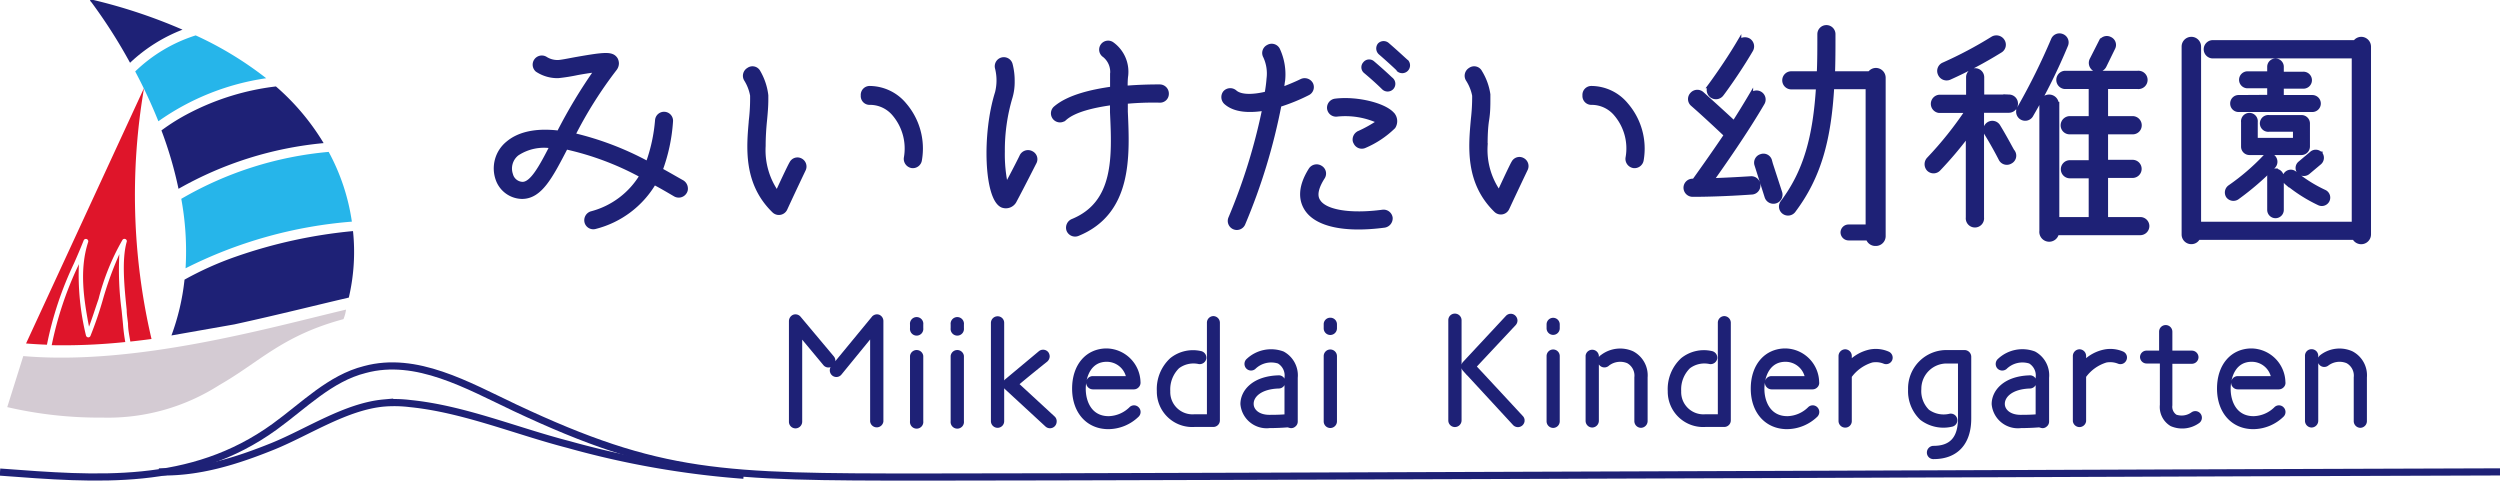 <svg xmlns="http://www.w3.org/2000/svg" width="262.03" height="50.4" viewBox="0 0 262.03 50.4"><defs><style>.cls-1,.cls-5{fill:#1e2176;}.cls-1,.cls-6{stroke:#1e2176;stroke-miterlimit:10;}.cls-1{stroke-width:0.5px;}.cls-2{fill:#df152a;}.cls-3{fill:#d4cbd3;}.cls-4{fill:#26b5ea;}.cls-6{fill:none;stroke-width:0.75px;}</style></defs><g id="レイヤー_2" data-name="レイヤー 2"><g id="コンポーネント_16_1" data-name="コンポーネント 16 1"><path class="cls-1" d="M52.2,18.79A3.37,3.37,0,0,1,53.29,15c.87-.72,2.46-1.41,5.3-1.06a54,54,0,0,1,4-6.63c-.67.07-1.52.21-2.07.31a19.39,19.39,0,0,1-2,.32,3.8,3.8,0,0,1-2.2-.63.71.71,0,0,1,.82-1.15,2.38,2.38,0,0,0,1.33.38c.29,0,1.08-.16,1.83-.3,3.13-.55,3.84-.61,4.22,0a.94.94,0,0,1,.1.4.91.91,0,0,1-.18.53,43.8,43.8,0,0,0-4.41,7,31.41,31.41,0,0,1,7.88,3,17.52,17.52,0,0,0,1-4.59.69.69,0,0,1,1.38.16,18.1,18.1,0,0,1-1.09,5.09c.74.4,1.51.85,2.31,1.3a.76.76,0,0,1,.34.61.62.62,0,0,1-.1.38.72.72,0,0,1-1,.23c-.77-.45-1.48-.87-2.2-1.24a10,10,0,0,1-6.16,4.64.7.7,0,0,1-.87-.45.73.73,0,0,1,.45-.9,8.74,8.74,0,0,0,5.33-4,30.13,30.13,0,0,0-8-3c-1.62,3.13-2.7,5.2-4.59,5.2A2.72,2.72,0,0,1,52.2,18.79Zm1.32-.48a1.33,1.33,0,0,0,1.25,1c1,0,1.94-1.72,3.11-4a5.14,5.14,0,0,0-3.69.77A2,2,0,0,0,53.52,18.31Z"/><path class="cls-1" d="M78.23,8.33a.71.71,0,0,1,.24-1,.67.67,0,0,1,1,.24A6.3,6.3,0,0,1,80.28,10v.43c0,.69-.06,1.43-.14,2.23S80,14.38,80,15.31a7.79,7.79,0,0,0,1.46,5c.76-1.68,1.48-3.16,1.51-3.16a.67.67,0,0,1,.93-.32.7.7,0,0,1,.31.93s-1,2.09-1.93,4.11a.71.71,0,0,1-1.14.21c-3-2.92-2.66-6.63-2.39-9.58A20.1,20.1,0,0,0,78.87,10,4.79,4.79,0,0,0,78.23,8.33ZM90.47,10a.68.68,0,0,1,.66-.74A4.76,4.76,0,0,1,94.79,11a7,7,0,0,1,1.59,5.76.71.71,0,0,1-.79.61.73.73,0,0,1-.61-.8,5.61,5.61,0,0,0-1.22-4.61,3.34,3.34,0,0,0-2.58-1.22A.67.67,0,0,1,90.47,10Z"/><path class="cls-1" d="M104.54,9.71a5.38,5.38,0,0,0,0-2.57.7.7,0,1,1,1.35-.37,6.77,6.77,0,0,1,.21,1.78,5.57,5.57,0,0,1-.21,1.59,19.5,19.5,0,0,0-.82,5.76,15.61,15.61,0,0,0,.37,3.69c.77-1.41,1.67-3.19,1.67-3.22a.72.72,0,0,1,1-.29.68.68,0,0,1,.29.93c-.06.11-1.25,2.47-2.07,4a1,1,0,0,1-1.28.5C103.42,20.75,103.16,14.07,104.54,9.71Zm13.4-.47c1.93-.16,3.5-.14,3.66-.14a.71.71,0,0,1,.66.75.67.67,0,0,1-.71.66,31,31,0,0,0-3.59.13c0,.35,0,.69,0,1.06.21,4.7.48,10.54-5,12.79a.71.71,0,0,1-.93-.37.73.73,0,0,1,.4-.93c4.59-1.88,4.38-6.74,4.16-11.43,0-.32,0-.64,0-1-2,.27-4,.74-5,1.62a.7.7,0,1,1-.91-1.06c1.36-1.14,3.72-1.7,5.92-2,0-.53,0-1.06,0-1.54a2.25,2.25,0,0,0-.83-2,.69.69,0,1,1,.75-1.16A3.55,3.55,0,0,1,118,7.91C117.94,8.33,117.94,8.79,117.94,9.24Z"/><path class="cls-1" d="M128.5,10.72a.74.74,0,0,1-.08-1,.72.72,0,0,1,1-.05c.64.56,2,.5,3.37.16A14.54,14.54,0,0,0,133,8.23a4.27,4.27,0,0,0-.37-2.34.69.69,0,0,1,.29-.95.7.7,0,0,1,1,.29,6.13,6.13,0,0,1,.53,3.18c-.06.32-.08.64-.14,1,.77-.29,1.54-.61,2.13-.9a.73.73,0,0,1,.95.32.69.69,0,0,1-.32.92,19.18,19.18,0,0,1-3,1.22,62.27,62.27,0,0,1-3.8,12.48.7.7,0,0,1-1.27-.59,60.9,60.9,0,0,0,3.56-11.51C131,11.6,129.46,11.57,128.5,10.72Zm8.89,7.09a.72.72,0,0,1,1-.22.69.69,0,0,1,.22,1c-.69,1.09-.85,1.94-.45,2.52.71,1.14,3.36,1.57,6.76,1.12a.71.71,0,0,1,.8.61.74.74,0,0,1-.61.77c-4.12.55-7.09-.08-8.15-1.73C136.46,21.1,136.14,19.8,137.39,17.81Zm5-3.82a13.93,13.93,0,0,0,2.23-1.25,8.41,8.41,0,0,0-4.48-.77.7.7,0,0,1-.8-.61.71.71,0,0,1,.61-.77c2.31-.29,5.36.48,6.08,1.54a1.07,1.07,0,0,1,0,1.14,9.82,9.82,0,0,1-3,2,.69.69,0,0,1-.93-.35.52.52,0,0,1-.08-.29A.73.73,0,0,1,142.38,14Zm3.45-5.6a.57.57,0,0,1,0,.79.57.57,0,0,1-.8,0s-.77-.77-1.91-1.72a.53.53,0,0,1-.05-.77.53.53,0,0,1,.77-.08C145,7.59,145.8,8.36,145.83,8.39Zm.77-1.14s-.8-.77-1.91-1.73a.58.58,0,0,1-.08-.8.57.57,0,0,1,.8,0c1.16,1,1.93,1.75,2,1.78a.57.57,0,0,1-.8.8Z"/><path class="cls-1" d="M153.88,8.33a.71.71,0,0,1,.23-1,.67.67,0,0,1,1,.24,6.12,6.12,0,0,1,.85,2.33v.43c0,.69,0,1.43-.13,2.23s-.16,1.77-.16,2.7a7.79,7.79,0,0,0,1.46,5c.77-1.68,1.48-3.16,1.51-3.16a.67.67,0,0,1,.93-.32.7.7,0,0,1,.32.93s-1,2.09-1.94,4.11a.71.71,0,0,1-1.14.21c-3-2.92-2.66-6.63-2.39-9.58a20.1,20.1,0,0,0,.13-2.44A4.77,4.77,0,0,0,153.88,8.33ZM166.11,10a.68.68,0,0,1,.66-.74A4.74,4.74,0,0,1,170.43,11a7,7,0,0,1,1.6,5.76.72.72,0,0,1-.8.61.73.73,0,0,1-.61-.8,5.57,5.57,0,0,0-1.22-4.61,3.34,3.34,0,0,0-2.57-1.22A.68.68,0,0,1,166.11,10Z"/><path class="cls-1" d="M184.26,19.4a.69.69,0,0,1-.63.74c-.06,0-3.11.24-6.21.24a.71.71,0,0,1-.72-.71.7.7,0,0,1,.72-.69h.16c.42-.59,1.83-2.55,3.37-4.83-.48-.46-2.31-2.18-3.53-3.24a.69.69,0,0,1-.06-1,.71.71,0,0,1,1-.08c1.11,1,2.73,2.46,3.39,3.1.61-.95,1.2-1.91,1.75-2.84a.7.7,0,1,1,1.2.72c-1.75,3-4.17,6.45-5.36,8.12,2.28-.08,4.16-.21,4.19-.21A.7.7,0,0,1,184.26,19.4Zm-5-10.4s1.64-2.21,3-4.51a.76.76,0,0,1,1-.24.72.72,0,0,1,.23,1c-1.4,2.39-3,4.54-3.07,4.62A.7.7,0,1,1,179.28,9Zm6.2,7.85,1.09,3.35a.7.7,0,0,1-.45.87.71.71,0,0,1-.9-.45l-1.06-3.34a.68.68,0,0,1,.45-.88A.67.67,0,0,1,185.48,16.85Zm11.1,8.68a.77.77,0,0,1-.75-.58h-2.07a.6.6,0,0,1-.58-.59.59.59,0,0,1,.58-.58h2.05V9.1H192c-.32,5.5-1.35,9.42-4.06,13a.7.7,0,0,1-1.11-.85c2.49-3.29,3.44-7,3.76-12.13h-2.84a.7.7,0,1,1,0-1.4h2.92c.06-1.3.06-2.66.06-4.14a.7.7,0,1,1,1.4,0c0,1.48,0,2.84-.05,4.14h3.9a.77.77,0,0,1,.64-.35.78.78,0,0,1,.77.77V24.76A.78.78,0,0,1,196.58,25.53Z"/><path class="cls-1" d="M211.26,10.85a.71.71,0,0,1-.69.72H207.7V22.8a.71.71,0,1,1-1.41,0V14a39,39,0,0,1-3.13,3.71.7.7,0,0,1-1,0,.75.75,0,0,1,0-1,37.79,37.79,0,0,0,4.09-5.12h-3a.71.71,0,0,1,0-1.41h3.07V8.09A.69.69,0,0,1,207,7.4a.7.7,0,0,1,.72.69v2.07h2.87A.7.7,0,0,1,211.26,10.85Zm-7.91-3.13a.7.7,0,0,1,.37-.93,42.34,42.34,0,0,0,5.15-2.73.74.74,0,0,1,1,.24.7.7,0,0,1-.24,1,45.29,45.29,0,0,1-5.33,2.83A.73.73,0,0,1,203.35,7.72Zm6.37,8.92s-.64-1.27-1.49-2.65a.7.7,0,1,1,1.2-.72C210.3,14.7,210.94,16,211,16a.68.68,0,0,1-.31.93A.69.69,0,0,1,209.72,16.64Zm2-5.39a68.2,68.2,0,0,0,3.5-7.08.69.69,0,0,1,.9-.37.69.69,0,0,1,.4.9A60.67,60.67,0,0,1,212.9,12a.7.7,0,1,1-1.19-.72Zm3.87-.32V23h3.58V18.44h-2.22a.7.7,0,1,1,0-1.4h2.22V13.83h-2.22a.69.69,0,0,1-.72-.69.72.72,0,0,1,.72-.72h2.22V9.08H216.4a.71.71,0,0,1,0-1.41h7.65a.71.71,0,1,1,0,1.41H220.7v3.34h2.82a.71.71,0,0,1,.71.72.69.69,0,0,1-.71.69H220.7V17h2.82a.7.7,0,1,1,0,1.4H220.7V23h3.61a.7.7,0,0,1,.72.69.71.71,0,0,1-.72.71h-8.75A.77.77,0,0,1,214,24.2V10.93a.77.77,0,1,1,1.54,0Zm4-3.68a.73.73,0,0,1-.32-1l.93-1.83a.68.68,0,0,1,.93-.32.66.66,0,0,1,.32.93l-.91,1.86A.75.75,0,0,1,219.59,7.25Z"/><path class="cls-1" d="M228.91,24.57V4.88a.77.77,0,1,1,1.54,0V23.49h16.29V5.87H231.85a.71.71,0,0,1,0-1.41h15a.77.77,0,0,1,.64-.35.78.78,0,0,1,.77.77V24.57a.78.78,0,0,1-1.49.32H230.37a.74.74,0,0,1-.69.45A.76.76,0,0,1,228.91,24.57Zm4.8-4.93a23.44,23.44,0,0,0,3.64-3.11.63.63,0,0,1,.9-.05.66.66,0,0,1,.05.9,29.12,29.12,0,0,1-3.85,3.32.68.68,0,0,1-.9-.16A.67.67,0,0,1,233.71,19.64Zm4.17-9.45V9h-2.23a.64.64,0,1,1,0-1.27h2.23V7a.62.62,0,1,1,1.24,0v.77h2.23a.64.64,0,1,1,0,1.27h-2.23v1.17h3.24a.64.64,0,1,1,0,1.28h-7.75a.63.63,0,0,1-.61-.64.63.63,0,0,1,.61-.64ZM241.22,16h-5.47a.63.63,0,0,1-.61-.64V12.79a.63.63,0,1,1,1.25,0V14.7h4.19V13.56h-2.76a.63.63,0,1,1,0-1.25h3.4a.63.63,0,0,1,.64.61v2.42A.65.65,0,0,1,241.22,16Zm-2.73,1.93a.63.63,0,0,1,.63.64V22a.62.62,0,1,1-1.24,0V18.55A.63.63,0,0,1,238.49,17.91Zm1.19,1.2a.61.61,0,0,1-.05-.88.63.63,0,0,1,.9-.05,14.66,14.66,0,0,0,3.1,1.94.63.63,0,1,1-.55,1.14A15.81,15.81,0,0,1,239.68,19.11Zm3.5-3a.65.65,0,0,1-.08.9l-1.19,1A.66.66,0,0,1,241,18a.61.61,0,0,1,.08-.87l1.19-1A.63.63,0,0,1,243.18,16.14Z"/><path class="cls-1" d="M87.14,38.14a.44.44,0,0,1-.62,0l-2.69-3.23v9.3a.46.46,0,0,1-.45.44.44.44,0,0,1-.44-.44V33.65a.48.48,0,0,1,.29-.43.45.45,0,0,1,.49.14l3.48,4.15A.44.44,0,0,1,87.14,38.14Zm5.2-4.49V44.16a.45.45,0,0,1-.89,0V34.88L88,39.1a.43.43,0,0,1-.62.06.46.46,0,0,1-.06-.63l4.25-5.16a.44.44,0,0,1,.49-.15A.47.47,0,0,1,92.34,33.65Z"/><path class="cls-1" d="M96.52,34v.41a.45.45,0,1,1-.89,0V34a.45.45,0,1,1,.89,0Zm0,3.34v6.82a.45.45,0,1,1-.89,0V37.32a.45.45,0,0,1,.89,0Z"/><path class="cls-1" d="M100.78,34v.41a.45.45,0,1,1-.89,0V34a.45.45,0,1,1,.89,0Zm0,3.34v6.82a.45.45,0,1,1-.89,0V37.32a.45.45,0,0,1,.89,0Z"/><path class="cls-1" d="M105,33.84v10.3a.44.44,0,0,1-.44.45.45.45,0,0,1-.45-.45V33.84a.45.45,0,0,1,.45-.44A.43.43,0,0,1,105,33.84ZM110.5,44.2a.45.45,0,0,1-.74.33l-4.25-3.92a.42.42,0,0,1-.13-.34.43.43,0,0,1,.16-.34L109.05,37a.45.45,0,0,1,.62.06.53.53,0,0,1,.1.28.5.5,0,0,1-.16.36s-2.5,2-3.12,2.56l3.86,3.56A.42.42,0,0,1,110.5,44.2Z"/><path class="cls-1" d="M116,36.77a3.37,3.37,0,0,1,3.29,3.29.43.43,0,0,1-.11.34.43.43,0,0,1-.32.16h-4.32a.46.46,0,0,1-.45-.44.45.45,0,0,1,.45-.45h3.77a2.33,2.33,0,0,0-2.31-2c-1.8,0-2.45,1.67-2.45,3.09s.69,3.11,2.66,3.11a3.49,3.49,0,0,0,2.34-1,.42.42,0,0,1,.62,0,.44.44,0,0,1,0,.62,4.34,4.34,0,0,1-3,1.24c-2.12,0-3.55-1.6-3.55-4S114,36.77,116,36.77Z"/><path class="cls-1" d="M127.17,33.38a.45.45,0,0,1,.44.45V44.05a.44.44,0,0,1-.42.45h-2A3.46,3.46,0,0,1,121.5,41a4.15,4.15,0,0,1,1.32-3.27,3.55,3.55,0,0,1,3-.69.46.46,0,0,1,.37.51.45.45,0,0,1-.51.36,2.78,2.78,0,0,0-2.27.5,3.36,3.36,0,0,0-1,2.59,2.58,2.58,0,0,0,2.78,2.67l1.56,0V33.83A.44.44,0,0,1,127.17,33.38Z"/><path class="cls-1" d="M134.43,37.07a2.58,2.58,0,0,1,1.34,2.52v4.58a.42.42,0,0,1-.18.36.39.39,0,0,1-.39.07l-.22-.06c-.69.06-1.49.08-1.92.08a2.51,2.51,0,0,1-2.8-2.27c0-1.27,1.14-2.68,3.74-2.76a.42.42,0,0,1,.46.42.43.43,0,0,1-.43.46c-2,.06-2.9,1-2.88,1.87,0,.68.62,1.39,1.91,1.39.32,0,1.14,0,1.82-.07V39.59a1.72,1.72,0,0,0-.83-1.72,2.63,2.63,0,0,0-2.65.62.44.44,0,0,1-.62-.07.46.46,0,0,1,.07-.63A3.49,3.49,0,0,1,134.43,37.07Z"/><path class="cls-1" d="M139.88,34v.41a.45.45,0,0,1-.45.45.44.44,0,0,1-.44-.45V34a.43.43,0,0,1,.44-.45A.44.44,0,0,1,139.88,34Zm0,3.34v6.82a.45.45,0,0,1-.45.45.44.44,0,0,1-.44-.45V37.32a.44.44,0,0,1,.44-.44A.45.45,0,0,1,139.88,37.32Z"/><path class="cls-1" d="M152.94,33.56V44.07a.45.45,0,0,1-.45.44.44.44,0,0,1-.44-.44V33.56a.43.43,0,0,1,.44-.44A.45.45,0,0,1,152.94,33.56Zm6.61,10.51a.47.47,0,0,1-.14.32.45.45,0,0,1-.63,0l-5.25-5.69a.45.45,0,0,1,0-.6l4.5-4.83a.44.44,0,0,1,.63,0,.49.49,0,0,1,.14.32.46.46,0,0,1-.11.3l-4.24,4.53c.51.53,5,5.38,5,5.38A.44.44,0,0,1,159.55,44.07Z"/><path class="cls-1" d="M163.23,34v.41a.44.44,0,1,1-.88,0V34a.44.44,0,1,1,.88,0Zm0,3.34v6.82a.44.44,0,1,1-.88,0V37.32a.44.44,0,1,1,.88,0Z"/><path class="cls-1" d="M167.33,37.29v6.82a.46.46,0,0,1-.44.45.45.45,0,0,1-.45-.45V37.29a.45.45,0,0,1,.89,0Zm5.11,2.27v4.58a.46.46,0,0,1-.45.45.45.45,0,0,1-.44-.45V39.56a1.74,1.74,0,0,0-.89-1.72,2.18,2.18,0,0,0-2.17.28.45.45,0,1,1-.55-.7,3.07,3.07,0,0,1,3.11-.38A2.59,2.59,0,0,1,172.44,39.56Z"/><path class="cls-1" d="M180.72,33.38a.45.45,0,0,1,.44.45V44.05a.44.44,0,0,1-.42.45h-2A3.46,3.46,0,0,1,175.05,41a4.15,4.15,0,0,1,1.32-3.27,3.54,3.54,0,0,1,3-.69.46.46,0,0,1,.37.51.45.45,0,0,1-.51.36,2.78,2.78,0,0,0-2.27.5,3.36,3.36,0,0,0-1,2.59,2.58,2.58,0,0,0,2.78,2.67l1.56,0V33.83A.44.44,0,0,1,180.72,33.38Z"/><path class="cls-1" d="M187.14,36.77a3.35,3.35,0,0,1,3.28,3.29.39.39,0,0,1-.1.34.45.45,0,0,1-.32.16h-4.33a.46.46,0,0,1-.44-.44.45.45,0,0,1,.44-.45h3.78a2.33,2.33,0,0,0-2.31-2c-1.81,0-2.46,1.67-2.46,3.09s.7,3.11,2.67,3.11a3.46,3.46,0,0,0,2.33-1,.43.43,0,0,1,.63,0,.45.45,0,0,1,0,.62,4.38,4.38,0,0,1-3,1.24c-2.12,0-3.56-1.6-3.56-4S185.14,36.77,187.14,36.77Z"/><path class="cls-1" d="M198.09,37.66a.44.44,0,0,1-.58.22,2.43,2.43,0,0,0-1.33-.13,4.46,4.46,0,0,0-2.34,1.67v4.71a.43.43,0,0,1-.44.44.45.45,0,0,1-.45-.44V37.31a.46.46,0,0,1,.45-.45.45.45,0,0,1,.44.45v.81A4.15,4.15,0,0,1,196,36.88a3.13,3.13,0,0,1,1.85.2A.44.44,0,0,1,198.09,37.66Z"/><path class="cls-1" d="M204.06,36.94h1.87a.46.46,0,0,1,.43.44v6.49c0,2.56-1.35,4-3.7,4a.43.43,0,0,1-.45-.44.45.45,0,0,1,.45-.45c1.86,0,2.81-1,2.81-3.13v-6l-1.41,0a2.9,2.9,0,0,0-2.93,2.92,3,3,0,0,0,.89,2.37,2.89,2.89,0,0,0,2.37.47.44.44,0,0,1,.15.87,3.74,3.74,0,0,1-3.1-.66,3.89,3.89,0,0,1-1.2-3A3.77,3.77,0,0,1,204.06,36.94Z"/><path class="cls-1" d="M213.19,37.07a2.58,2.58,0,0,1,1.33,2.52v4.58a.42.42,0,0,1-.18.36.37.37,0,0,1-.38.07l-.22-.06c-.7.06-1.5.08-1.93.08A2.51,2.51,0,0,1,209,42.35c0-1.27,1.14-2.68,3.74-2.76a.43.43,0,0,1,.46.42.45.45,0,0,1-.43.46c-2,.06-2.9,1-2.89,1.87,0,.68.63,1.39,1.91,1.39.33,0,1.14,0,1.82-.07V39.59a1.73,1.73,0,0,0-.82-1.72,2.63,2.63,0,0,0-2.65.62.45.45,0,0,1-.63-.07.47.47,0,0,1,.08-.63A3.49,3.49,0,0,1,213.19,37.07Z"/><path class="cls-1" d="M222.64,37.66a.43.43,0,0,1-.57.22,2.46,2.46,0,0,0-1.34-.13,4.43,4.43,0,0,0-2.33,1.67v4.71a.45.45,0,0,1-.89,0V37.31a.46.46,0,0,1,.44-.45.45.45,0,0,1,.45.45v.81a4.07,4.07,0,0,1,2.19-1.24,3.13,3.13,0,0,1,1.85.2A.43.43,0,0,1,222.64,37.66Z"/><path class="cls-1" d="M230.39,44.11a2.79,2.79,0,0,1-2.76.33,2.07,2.07,0,0,1-1-2V37.85H225a.44.44,0,0,1-.45-.44A.43.43,0,0,1,225,37h1.55V34.76a.44.44,0,0,1,.44-.44.45.45,0,0,1,.45.44V37h2.29a.45.45,0,0,1,.45.44.45.45,0,0,1-.45.44h-2.29v4.59a1.26,1.26,0,0,0,.56,1.22,2,2,0,0,0,1.84-.27.44.44,0,1,1,.51.72Z"/><path class="cls-1" d="M236,36.77a3.37,3.37,0,0,1,3.29,3.29.39.39,0,0,1-.1.34.45.45,0,0,1-.33.16h-4.32a.45.45,0,0,1-.44-.44.45.45,0,0,1,.44-.45h3.77a2.32,2.32,0,0,0-2.31-2c-1.8,0-2.45,1.67-2.45,3.09s.69,3.11,2.66,3.11a3.47,3.47,0,0,0,2.34-1,.42.42,0,0,1,.62,0,.44.44,0,0,1,0,.62,4.34,4.34,0,0,1-3,1.24c-2.11,0-3.55-1.6-3.55-4S234,36.77,236,36.77Z"/><path class="cls-1" d="M242.73,37.29v6.82a.46.46,0,0,1-.44.45.45.45,0,0,1-.45-.45V37.29a.43.43,0,0,1,.45-.44A.44.44,0,0,1,242.73,37.29Zm5.1,2.27v4.58a.45.45,0,0,1-.44.45.45.45,0,0,1-.44-.45V39.56a1.74,1.74,0,0,0-.89-1.72,2.2,2.2,0,0,0-2.18.28.44.44,0,1,1-.54-.7,3.05,3.05,0,0,1,3.1-.38A2.58,2.58,0,0,1,247.83,39.56Z"/><path class="cls-2" d="M8.77,25.2a.25.25,0,0,1,.47.17c-.94,2.89-.46,6,.09,8.87.33-.87.64-1.87,1-2.9a24.38,24.38,0,0,1,2.51-6.2.25.25,0,0,1,.31-.08.23.23,0,0,1,.13.29c-.54,1.9-.24,4.8,0,7.14,0,.52.1,1,.14,1.44,0,.63.14,1.25.24,1.87q1.11-.12,2.22-.27A66.31,66.31,0,0,1,15.1,9.22L2.73,36c.72.06,1.45.1,2.19.13a36.47,36.47,0,0,1,2.84-8.54C8.1,26.83,8.45,26,8.77,25.2Z"/><path class="cls-2" d="M12.75,32.54a31.61,31.61,0,0,1-.24-5.9,36,36,0,0,0-1.75,4.84,38.26,38.26,0,0,1-1.28,3.73.25.25,0,0,1-.25.15.27.27,0,0,1-.22-.2,26.83,26.83,0,0,1-.74-7.48l-.06.14a36.2,36.2,0,0,0-2.79,8.36,62.73,62.73,0,0,0,7.71-.33c-.11-.62-.19-1.25-.24-1.88C12.85,33.54,12.8,33.06,12.75,32.54Z"/><path class="cls-3" d="M2.44,37.32.76,42.67a42.75,42.75,0,0,0,10,1.1A21.65,21.65,0,0,0,23,40.35c4.17-2.37,6.56-5.17,13-6.9a4.11,4.11,0,0,0,.27-1C28.1,34.39,14.19,38.34,2.44,37.32Z"/><path class="cls-4" d="M34.45,15.92A37.22,37.22,0,0,0,19,20.84a30.35,30.35,0,0,1,.45,7.28,46.81,46.81,0,0,1,17.43-4.89A21.88,21.88,0,0,0,34.45,15.92Z"/><path class="cls-4" d="M20.51,3.71a16.1,16.1,0,0,0-6.34,3.78,53.37,53.37,0,0,1,2.43,5.22A26,26,0,0,1,27.9,8.2,36.68,36.68,0,0,0,20.51,3.71Z"/><path class="cls-5" d="M9.8,0C9.18-.1,9.54.17,9.63.3a54.58,54.58,0,0,1,4,6.28,16.77,16.77,0,0,1,5.5-3.47A55.82,55.82,0,0,0,9.8,0Z"/><path class="cls-5" d="M28.92,9.06a26.46,26.46,0,0,0-9,2.75,21.24,21.24,0,0,0-3,1.86,41.06,41.06,0,0,1,1.79,6.12A37.81,37.81,0,0,1,33.92,15,24.66,24.66,0,0,0,28.92,9.06Z"/><path class="cls-5" d="M37,24.22a52,52,0,0,0-12.34,2.7,34.1,34.1,0,0,0-5.32,2.39,24.21,24.21,0,0,1-1.37,5.85L24.56,34c4.57-1,8.73-2.05,12-2.81A21,21,0,0,0,37,24.22Z"/><path class="cls-6" d="M0,49.48c10.18.76,20,1.6,28.78-4.75,3.06-2.21,5.82-5.09,9.47-6C43.64,37.27,49,40.39,54,42.75,69.24,49.92,75.64,50,96.72,50c26.1,0,158-.54,165.31-.54"/><path class="cls-6" d="M16.64,49.46c4.2.11,8.14-1.14,12-2.7,3.67-1.5,7.62-4.16,11.6-4.52A13.52,13.52,0,0,1,43,42.3c5.59.56,11.12,2.88,16.55,4.28a93.75,93.75,0,0,0,18.39,3.23"/></g></g></svg>